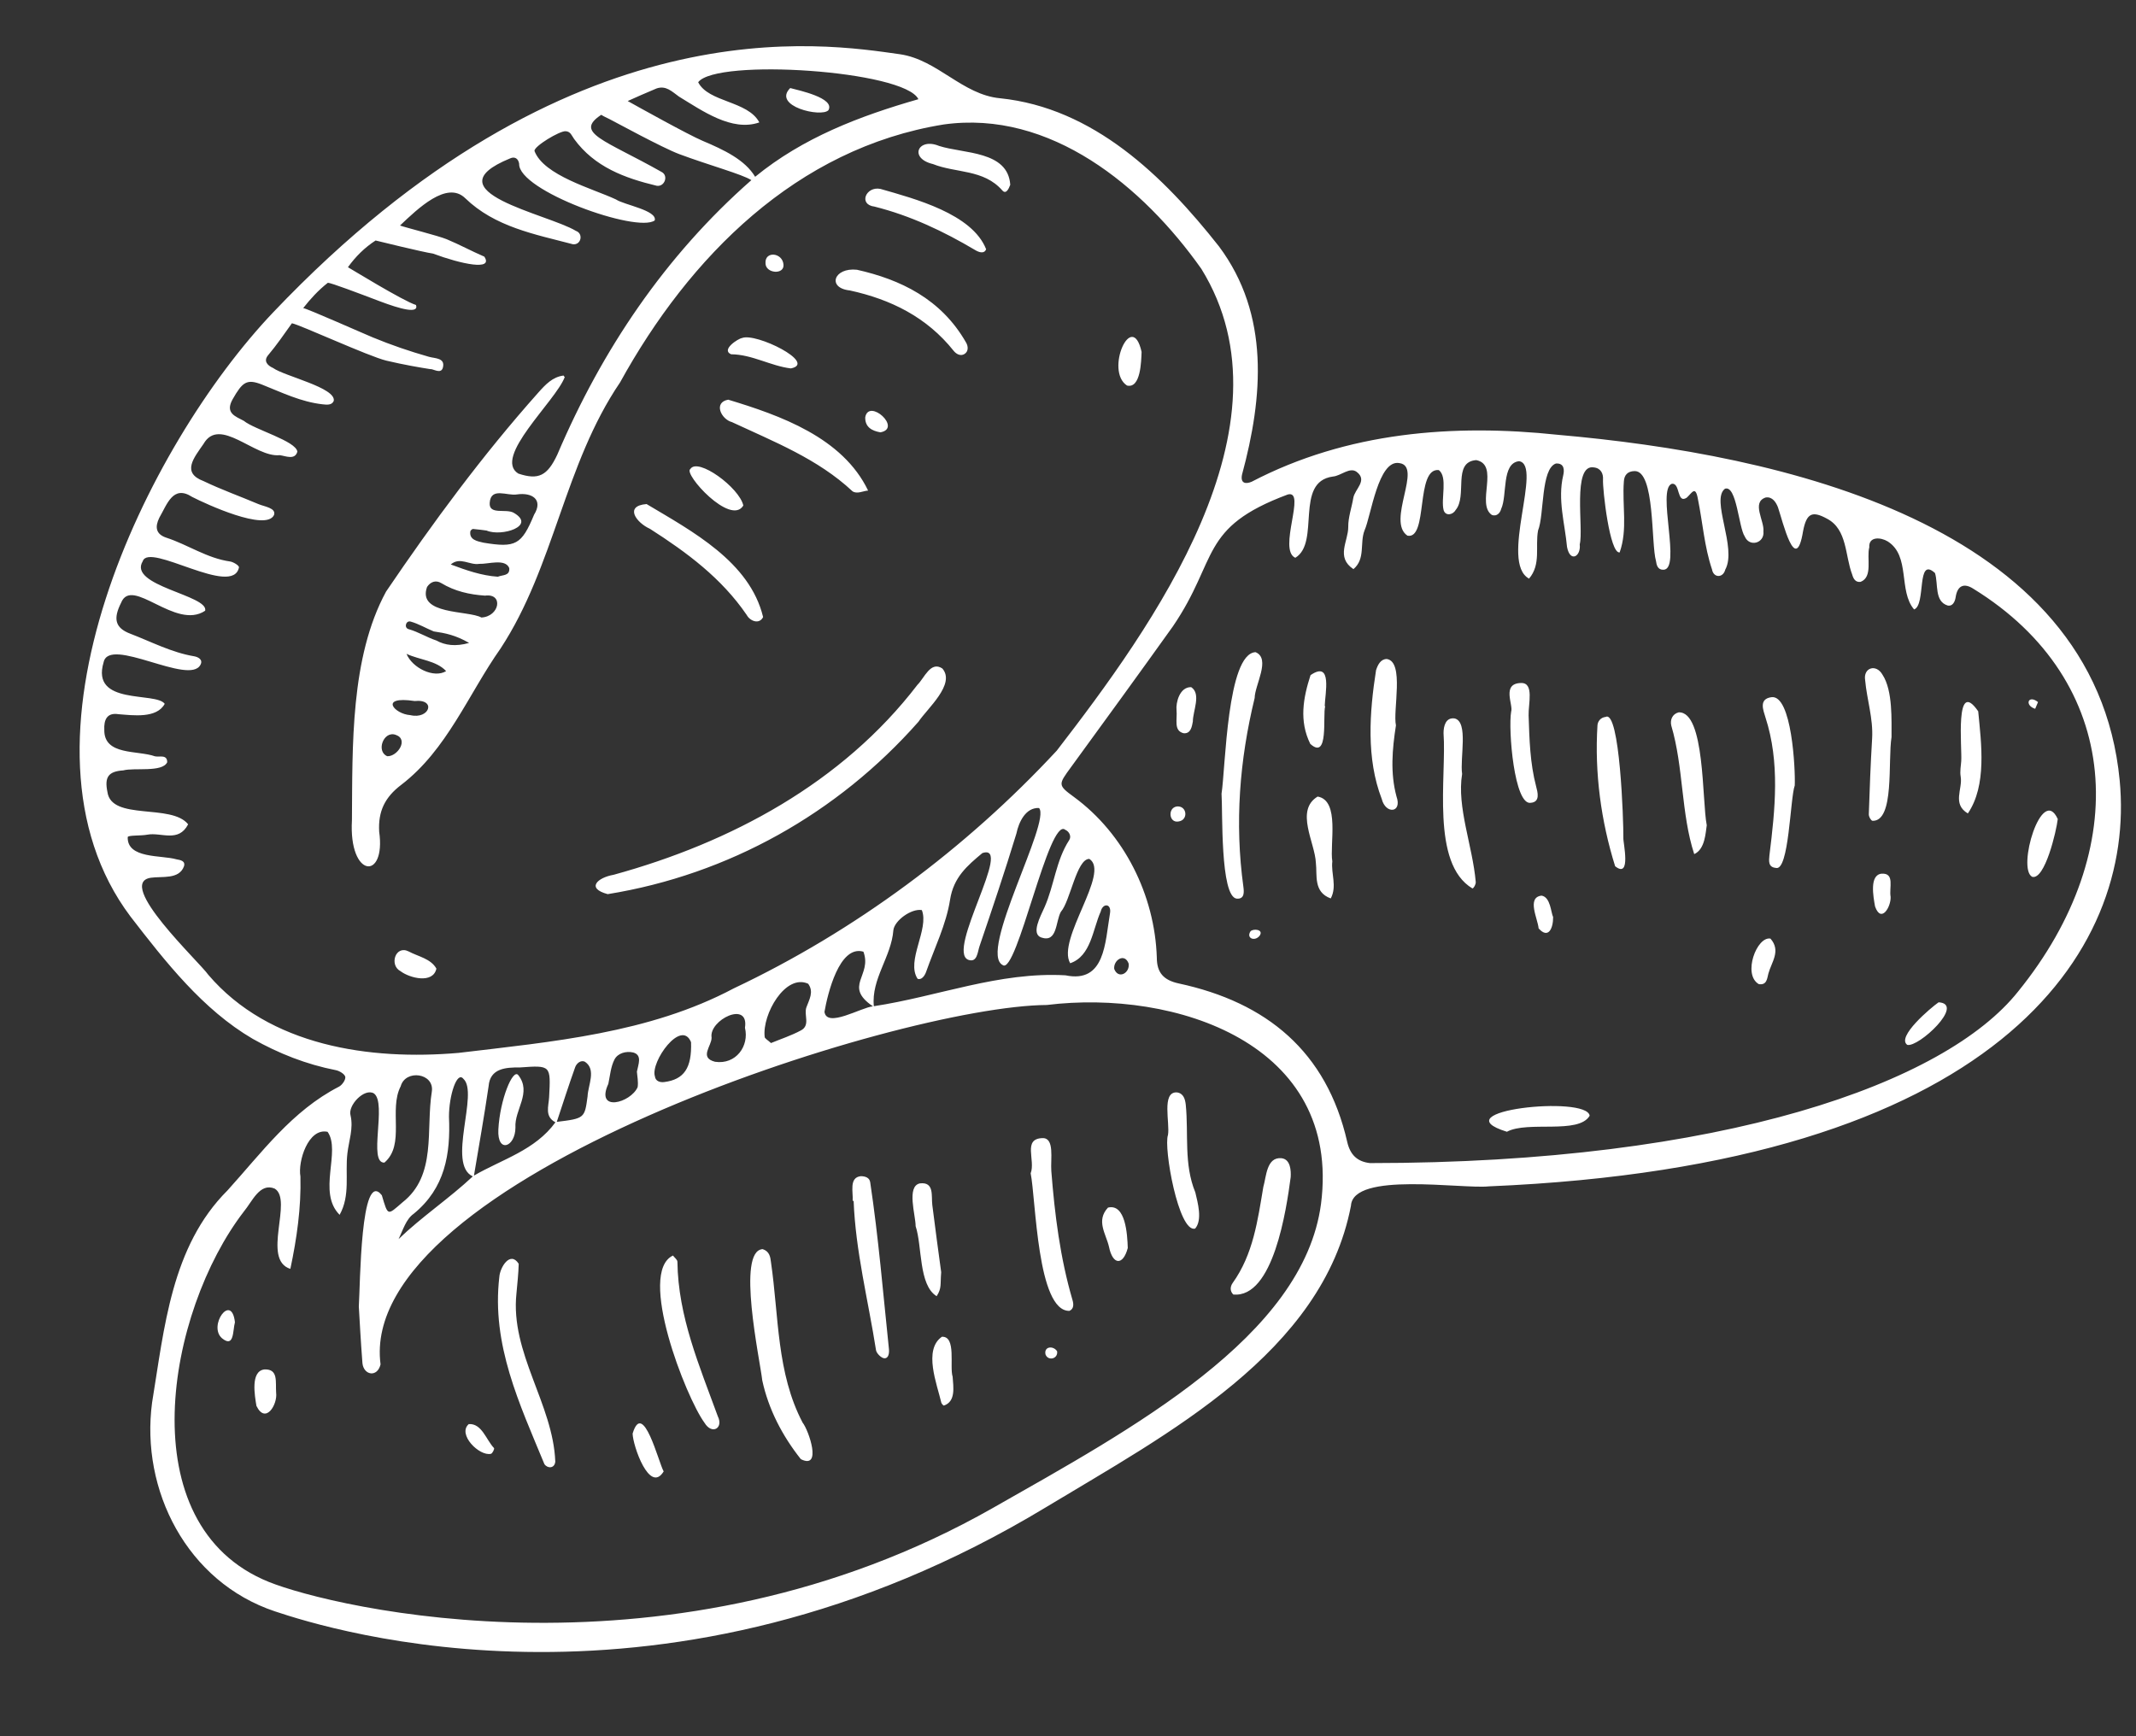 <?xml version="1.0" encoding="UTF-8" standalone="no"?><svg xmlns="http://www.w3.org/2000/svg" xmlns:xlink="http://www.w3.org/1999/xlink" fill="#ffffff" height="477.6" preserveAspectRatio="xMidYMid meet" version="1" viewBox="-21.9 -12.7 587.5 477.6" width="587.5" zoomAndPan="magnify"><rect x="-21.9" y="-12.7" width="587.5" height="477.6" fill="#333333" stroke="none"/><g id="change1_1"><path d="M146.9,227.92c32.23-8.85,62.88-25.27,83.55-52.26c1.9-1.86,3.6-6.63,6.84-4.48c3.72,4.3-4.15,11-6.57,14.65 c-22.25,25.21-52.25,42.05-85.47,47.42C139.22,231.64,142.44,228.7,146.9,227.92z M179.42,103.41 c11.58,5.41,23.58,10.08,33.14,19.01c1.25,0.88,2.93-0.09,4.31-0.18c-7.03-14.64-24.25-20.69-38.47-25 C174.23,97.98,176.45,102.64,179.42,103.41z M156.88,132.77c10.13,6.48,19.71,13.58,26.61,23.7c0.89,1.67,3.46,2.69,4.5,0.56 c-3.68-15.24-19.55-23.61-32.05-31.08C149.71,126.44,153.1,131.08,156.88,132.77z M211.83,67.19c11.3,2.46,21.18,7.35,28.56,16.6 c0.71,0.89,1.89,1.56,2.98,0.89c1.14-0.71,1.05-2.11,0.46-3.13c-6.89-12.08-18.14-17.38-30.03-20.05 C207.43,60.81,205.51,66.53,211.83,67.19z M218.63,44.13c9.91,2.49,19.01,6.8,27.75,11.99c1.01,0.6,2.46,1.07,2.95-0.27 c-3.85-9.77-19.69-13.89-29.05-16.58C216.29,38.43,214.1,43.58,218.63,44.13z M234.71,32.43c6.3,2.52,13.95,1.38,19.07,7.25 c1.03,1.18,1.78-0.45,2.19-1.56c-0.65-9.39-12.82-8.5-19.58-10.68C230.6,25.04,227.99,30.84,234.71,32.43z M387.63,313.63 c-7.34,0.8-37.37-4.15-37.95,5.31c-7.77,40.52-50.55,62.81-83.9,82.96C161.56,464.9,68.74,435.54,53.73,430.54 c-24.24-8.08-37.01-33.39-33.8-57.43c3.38-20.5,5.25-42.91,20.75-58.37c9.37-10.35,17.74-21.9,30.65-28.53 c0.87-0.45,1.87-1.88,1.74-2.69c-0.12-0.75-1.59-1.66-2.59-1.85c-8.12-1.59-15.7-4.58-22.87-8.62 c-13.72-8.02-24.01-21.2-33.64-33.67c-35.83-47.72,4.56-129.69,39.29-166.19C134.98-12.7,204.99-0.65,225.7,2.23 c10.29,1.53,17.1,11.13,27.48,12.1c25.66,2.64,44.92,21.37,60.19,40.74c14.03,18.78,12.12,41.46,6.35,62.76 c-0.49,2.34,0.86,2.73,2.63,1.99c26.27-13.71,55.45-15.98,84.32-12.91c60.86,5.34,147.63,24.14,154.44,95.03 C565.63,249.13,527.33,307.78,387.63,313.63z M150.75,15.09c2.7,1.51,16.59,9.25,20.63,10.96c5.85,2.47,11.62,5.2,14.42,9.88l0,0 c0,0,0,0,0,0c13.17-10.77,28.71-16.7,44.9-21.34c-3.76-7.92-55.62-11.32-60.57-4.67c2.84,5.58,13.67,5.08,16.82,11.05 c-7.55,2.65-15.77-3.26-22.1-7.1c-1.95-1.4-3.59-3.14-6.19-2.23C155.6,12.93,152.98,14.07,150.75,15.09z M104.19,276.92 c25.75-3.08,52.45-5.39,75.71-17.74c33.35-15.76,63.81-38.42,88.85-65.39c26.16-33.91,66.46-89.37,39.77-132.55 C292.51,38.6,267,17.43,237.65,21.54c-40.44,6.52-69.96,36.4-89.01,70.96c-15.35,22.58-18.06,50.63-32.85,73.16 c-8.9,12.62-14.71,27.87-27.34,37.53c-4.51,3.42-6.37,7.29-6.06,12.86c1.93,13.56-8.41,12.83-7.49-3.14 c0.16-20.33-0.47-44.75,9.39-62.89c12.91-19.03,26.55-37.54,41.88-54.74c1.96-2.2,3.9-4.29,6.93-4.68l0.01,0.01 c0.08,0.16,0.2,0.3,0.32,0.42c-2.53,6.66-19.86,22.11-12.78,26.53c5.59,1.88,8.02,0.56,10.72-5.17 c12.28-28.85,29.68-54.72,53.39-75.54c-2.44-1.6-11.77-4.14-19.81-7.15c-4.76-1.78-17.8-8.94-19.27-9.67 c-0.75-0.37-1.52-0.71-2.21-1.15c-7.56,5,0.94,6.87,16.6,15.72c1.97,1.01,0.83,4.13-1.33,3.8c-8.8-2.11-17.11-5.16-22.73-12.87 c-0.67-0.92-0.95-2.07-2.35-2.14c-1.66-0.09-8.63,4.1-8.56,5.42c2.56,6.79,16.03,10.35,22.44,13.36c2.18,1.48,11.4,2.99,10.64,5.76 c-4.84,3.55-37.61-8.18-37.29-15.59c-0.24-1.46-1.23-2.05-2.49-1.47c-22.27,9.11,10.37,15.25,18.11,19.94 c2.14,0.75,1.41,4.01-0.89,3.66c-10.5-2.76-21.42-4.75-29.59-12.68c-5.02-4.85-13.02,2.91-17.91,7.54 c1.28,0.49,10.57,2.83,12.84,3.77c3.49,1.45,6.88,3.3,10.35,4.79c2.6,3.94-6.27,2.08-14.15-0.85c-0.01,0-0.03,0-0.04,0 c-2.51-0.35-15.55-3.54-15.71-3.59c-2.98,1.92-5.49,4.4-7.61,7.35c0.25,0.1,15.25,9.34,18.72,10.39c0.87,2.54-4.38,1.09-9.95-1.02 c-5.57-2.11-13.51-5.14-14.31-5.08c-2.58,2.02-4.76,4.4-6.76,6.95c1.34,0.24,16.57,7.01,19.07,8.04c5.05,2.09,10.22,3.86,15.5,5.36 c1.69,0.48,4.53,0.27,3.85,2.96c-0.5,1.95-2.71,0.29-3.49,0.43c-2.72-0.42-7.24-1.19-12.06-2.33c-4.82-1.15-23.91-9.94-25.98-10.28 c-2.13,2.98-4.2,6.01-6.54,8.78c-1.36,1.61-0.16,2.85,1.36,3.52c3.13,2.26,17.37,5.42,16.69,9.05c-0.51,1.23-1.9,1.07-3.07,0.94 c-5.91-0.65-11.18-3.24-16.61-5.4c-4.24-1.69-5.42-0.74-8.11,3.97c-2.21,3.87,0.77,4.75,3.04,5.97c2.95,2.42,14.38,5.55,14.74,8.49 c-0.68,2.39-3.21,1.18-4.85,0.96c-6.86,0.73-16.54-10.84-20.98-3.07c-2.59,3.76-6.12,7.9,0.02,10.2c4.91,2.36,10.06,4.19,15.08,6.32 c1.7,0.72,4.94,1.07,4.31,3.01c-2.19,4.62-18.77-3.05-22.53-4.98c-5.26-3.41-6.88,2.05-9.02,5.73c-1.21,2.47-1.05,4.51,1.96,5.5 c5.92,1.93,11.16,5.64,17.48,6.53c0.93,0.13,2.51,1.11,2.47,1.61c-1.66,8.41-24.73-6.99-26.46-1.69 c-4.19,6.8,18.18,9.35,17.16,13.63c-8.17,5.48-20.16-9.64-23.13-2.17c-2.19,4.36-1.68,6.88,2.51,8.48 c5.8,2.22,11.36,5.17,17.59,6.22c1.04,0.18,2.52,0.88,1.74,2.33c-3,5.87-25.13-7.95-26.64-0.68c-3.59,12,14.35,8.02,16.81,11.43 c-2.21,4.08-8.67,3.16-12.73,2.85c-3.17-0.51-4.03,1.59-3.89,4.28c-0.13,7.16,9.14,5.58,13.95,7.31c1.24,0.27,3.37-0.59,3.35,1.63 c-1.35,2.86-9.06,1.42-12.09,2.24c-4.11,0.27-5.19,1.85-4.35,5.93c1.09,7.99,17.61,3.11,22.2,8.9c-2.67,5.14-7.43,2.13-11.22,2.85 c-1.86,0.35-5.28,0.1-5.4,0.67c-0.18,6.02,9.33,4.91,13.41,6.11c1.08,0.19,2.54,0.43,2.06,1.94c-1.35,3.66-6.01,2.68-9.12,3.13 c-9.84,1.5,13.39,23.18,15.83,26.71C52.19,275.08,79.88,279.02,104.19,276.92z M90.94,184.01c5.33,1.26,7.25-4.51,1.21-3.88 C82.16,178.64,86.59,183.73,90.94,184.01z M86.96,189.44c-3.36-1.25-5.5,4.56-2.35,5.87C87.39,195.46,90.6,190.69,86.96,189.44z M100.81,171.9c-2.73-2.92-7.35-3.08-10.9-4.75C91.49,171.05,97.47,173.96,100.81,171.9z M107.13,164.15 c-3.69-2.12-6.43-2.69-9.74-3.17c-2.12-0.87-4.16-2.09-6.33-2.7c-1.34-0.38-1.91,1.71-0.57,2.08c2.67,0.75,5.05,2.27,7.65,3.13 C100.52,164.8,103.36,165.21,107.13,164.15z M110.51,157.16c5.03-0.28,6.13-6.72,1-6.02c-4.27-0.29-8.31-1.19-12.03-3.44 c-1.53-0.93-2.98-0.35-3.92,1.05C92.8,156.5,106.9,155.15,110.51,157.16z M115.03,145.94c1.32-0.56,3.34-0.17,3.14-2.38 c-1.1-2.71-5.86-1.04-8.24-1.16c-2.63,0.45-5.29-2.05-7.85,0.17C106.31,144.15,110.5,145.63,115.03,145.94z M124.99,128.9 c2.62-4.25-0.63-6.19-4.7-5.6c-2.67,0.48-7.2-2.13-7.5,2.33c-0.23,3.38,4.37,1.53,6.55,2.69c6.45,3.66-3.33,6.69-7.4,4.92 c-0.73-0.09-2.23-0.32-3.73-0.44c-0.25-0.02-0.76,0.46-0.75,0.7c-0.32,2.29,1.91,2.67,3.6,3.07 C119.96,138.05,121.56,137.14,124.99,128.9z M265.4,236.83c2.67-6.02,3.12-12.82,6.79-18.46c0.63-0.97,0.06-2.31-1.08-2.81 c-4.47-3.86-13.33,40.01-17.2,37.21c-6.84-3.42,13.4-39.57,9.97-43.21c-3.65-0.19-5.57,3.84-6.22,7.02 c-3.17,10.4-6.64,20.71-10.15,31.01c-0.53,1.55-0.62,4.59-3.07,3.73c-6.24-2.36,12.58-32.33,3.85-29.36 c-4.12,3.45-7.91,6.62-8.88,12.84c-1.06,6.8-4.28,13.27-6.6,19.87c-0.38,1.09-1.32,2.31-2.34,1.85c-3.22-4.93,3.26-13.62,1.18-18.88 c-2.87-0.5-7.52,2.87-7.83,5.52c-0.55,7.36-6.12,13.36-5.37,20.92c17.66-2.69,34.45-9.52,52.7-8.5 c10.95,2.28,10.88-9.05,12.24-16.97c0.53-2.86-2-2.97-2.54-0.57c-2.2,4.88-2.65,12.27-8.4,14.22c-3.8-6.57,11.15-24.99,5.27-28.7 c-3.51-0.03-5.23,11.63-7.83,14.55c-1.47,2.63-0.93,8.56-5.36,7.08C261.6,244.21,264.26,239.4,265.4,236.83z M215.58,249.08 c-6.65-1.95-9.87,11.73-10.71,16.54c0.61,4.54,10.08-1.2,13.32-1.51C209.95,258.48,218.07,255.74,215.58,249.08z M199.9,264.38 c0.77-2.12,2.11-4.25,0.49-6.48c-6.26-2.87-12.69,8.43-11.97,14.59c-0.03,0.44,0.93,0.95,1.74,1.72c2.66-1.1,5.59-2.05,8.26-3.49 C201.04,269.31,199.15,266.45,199.9,264.38z M173.82,272.71c0.06,2.27-3.5,5.5,0.94,6.65c5.79,0.86,9.46-4.37,8.24-9.35 C184.19,262.37,173.01,267.89,173.82,272.71z M168.17,273.97c-2.67-6.55-11.23,5.45-9.94,9.4c0.15,1.28,1.34,1.73,2.56,1.57 C166.26,284.25,168.41,281.05,168.17,273.97z M153.28,282.07c0.37-1.96,1.54-4.53-1-5.26c-1.97-0.46-4.25,0.17-5.16,1.91 c-1.04,1.99-1.22,4.44-1.7,6.71c-3.65,7.93,6.15,5.25,8.06,0.91C153.71,284.86,153.36,283.28,153.28,282.07z M139.02,279.38 c-1.16-0.61-2.35,0.43-2.72,1.47c-1.78,4.98-3.39,10.02-5.06,15.04c7.66-0.93,7.67-1.02,8.47-7.01 C139.83,285.81,142.17,281.53,139.02,279.38z M129.13,289.15c0.47-8.84,0.52-8.84-8.01-8.23c-3.91-0.04-8.24,0.23-8.63,5.15 c-1.2,8.23-2.66,16.41-4.03,24.6c7.73-4.49,16.8-6.94,22.41-14.66C127.85,294.43,129,291.58,129.13,289.15z M91.89,321.17 c-2.13,1.48-2.94,4.47-4.17,6.97c6.26-6.05,14.02-11.24,20.42-17.25c-7.22-3.34,1.75-22.99-2.59-26.84 c-1.76-2.24-3.97,4.57-3.96,10.45C102.04,304.72,100.54,314.1,91.89,321.17z M266.03,263.74c-41.01,0.25-189.96,47.98-183.26,98.86 c-0.88,3.66-4.61,3.01-4.98-0.3c-0.49-6.21-0.8-12.43-1-15.64c0.39-5.81,0.46-38.07,6.33-30.58c1.73,5.79,1.5,5.57,5.66,1.97 c9.51-7.43,6.4-19.96,8.09-30.48c0.78-5.1-7.24-6.24-8.56-1.47c-3.35,6.45,1.32,16.04-4.48,21c-4.58,0.21,0.75-16.36-2.87-19.02 c-2.6-1.61-7.28,3.29-6.44,6.06c0.82,3.56-0.47,6.95-0.87,10.4c-0.67,5.65,0.86,11.57-2.14,16.92c-6.21-6.19,0.45-17.5-3.31-22.83 c-5.32-1.16-8.22,8.14-7.47,12.29c0.22,8.58-1,17.06-2.77,25.41c-8.03-2.56,0.84-18.97-4.31-22.08c-4.08-1.7-6.14,3.49-8.48,6.31 c-21.13,27.43-31.89,86.22,6.85,101.87c17.45,7.05,111.1,29.74,199.19-20.35c38.03-21.63,85.38-47.08,90.23-83.63 C347.12,274.25,301.21,259.41,266.03,263.74z M284.56,253.82c1.12,2.94,4.36,1.16,3.97-1.48 C287.42,249.33,284.3,251.39,284.56,253.82z M520.87,149.25c-2.56-1.65-4.4-0.92-4.88,2.35c-0.17,1.19-0.82,2.5-2.12,2.28 c-3.79-1.1-2.61-5.99-3.56-8.96c-5.19-4.72-2.39,8.77-5.74,10.02c-4.38-5.08-0.95-14.72-7.27-18.72c-1.9-1.16-5.27-1.41-5.06,1.63 c-0.78,2.94,1.06,8.14-2.38,9.5c-1.41,0.2-2-0.86-2.31-1.98c-2.01-5.21-1.32-12.43-6.91-15.38c-4.1-2.25-5.66-1.55-6.61,3.41 c-2.03,12.45-5.6-2.74-6.9-6.54c-0.51-1.33-1.52-3.01-3.37-2.72c-4.02,1.3-0.31,6.48-0.64,9.33c0.37,3.22-3.85,4.46-5.15,1.36 c-1.65-2.45-2.22-14.18-5.42-13.1c-4,3.01,3.38,16.25,0.08,22.25c-0.6,2.37-3.23,2.31-3.64-0.03c-2.12-6.26-2.57-12.94-3.89-19.4 c-0.68-3.86-1.66-1.6-3.1-0.33c-2.76,1.73-1.7-4.22-4.08-3.84c-4.22,1.51,2.78,23.72-2.35,23.64c-1.52,0.02-1.85-1.3-2-2.43 c-1.39-4.74-0.22-24.89-5.91-24.71c-1.88,0.04-2.83,1.09-2.92,2.86c-0.51,6.5,1.09,13.19-1.16,19.51 c-2.72,0.44-4.71-17.31-4.58-20.04c0.11-1.56-0.54-3.12-2.5-3.34c-6.07-1.04-2.77,16.93-3.9,21.15c0.39,3.37-2.65,5.11-3.49,0.75 c-0.61-6.55-2.63-13.03-1.05-19.73c0.32-1.35,0.38-3.38-2-3.25c-4.19,1.44-3.19,14.12-4.92,18.42c-0.83,4.42,0.88,9.32-2.48,13.25 c-8.23-4.49,3.89-31.38-2.76-32.3c-4.87,0.53-3.18,9.48-4.91,13.13c-0.23,0.98-1.15,2.2-2.58,1.64c-4.36-3.03,2.25-13.79-4.28-15.07 c-6.64,0.5-2.34,9.86-5.68,13.75c-0.76,1.34-2.77,1.7-3.28,0.02c-0.82-3.07,1.2-9.17-1.35-11.03c-6.45-0.65-2.85,19.2-8.61,18.04 c-5.85-3.96,4.3-19.09-2.22-19.96c-5.81-1.06-7.78,14.49-9.57,18.5c-1.38,3.5,0.32,7.83-3.06,10.67c-4.94-3.28-1.39-7.72-1.43-11.6 c-0.03-2.65,0.95-5.31,1.39-7.98c0.39-2.42,4.02-4.8,0.96-7.15c-1.92-1.47-4.33,1.07-6.57,1.26c-10.7,1.44-3.35,18.16-10.34,22.35 c-4.9-2.18,3.14-18.81-2.07-17.41c-24.45,9.11-18.96,17.71-31.58,36.25c-9.28,12.99-18.68,25.9-28.08,38.8 c-3.44,4.72-3.65,4.87,0.82,8.13c13.88,10.16,22.27,27.08,22.82,44.2c0,4.14,1.86,6.22,6.05,7.12 c24.16,5.19,40.66,18.73,46.32,43.58c0.82,3.61,2.82,5.44,6.25,5.83c97.23,0,158.32-22.07,178.27-47.19 C564.85,220.99,561.88,174.53,520.87,149.25z M182.55,126.35c-1.09-4.93-12.55-13.33-14.58-10.03 C165.95,117.57,179.09,132.12,182.55,126.35z M288.08,93.35c3.8,0.9,3.91-6.75,4.01-9.26C289.45,72.24,281.9,89.33,288.08,93.35z M179.18,84.75c5.83,0.05,10.84,3.21,16.45,3.89c7.37-1.48-9.7-9.94-13.46-8.35C181.19,80.4,176.31,83.51,179.18,84.75z M98.13,253.74c-1.53-2.76-5.01-3.32-7.63-4.73c-3.66-1.83-5.4,3.79-2.24,5.43C90.79,256.36,97.21,257.99,98.13,253.74z M205.95,17.62c1.93-3.38-8.31-5.5-10.5-6.1C190.41,16.52,204.03,19.68,205.95,17.62z M216.08,102.08 c-0.07,2.74,1.88,3.75,4.18,4.14C226.33,105.12,217.05,96.75,216.08,102.08z M193.6,60.1c-0.25-3.35-5.18-3.85-4.95-0.38 C188.67,62.55,193.84,62.95,193.6,60.1z M323.43,166.69c-7.85,0.4-8.25,31.89-9.35,38.94c0.34,4.62-0.42,28.34,4.18,28.86 c2.23,0.16,2.01-1.92,1.82-3.33c-2.4-17.5-1.05-34.76,3.11-51.87C323.22,175.75,327.72,168.45,323.43,166.69z M495.88,172.9 c-1.75-3.1-5.34-1.94-4.78,1.48c0.48,5.37,2.25,10.58,1.92,16.07c-0.42,6.93-0.68,13.87-0.91,20.82c-0.02,0.62,0.49,1.62,0.99,1.81 c6.16,0.22,4.2-16.5,5.26-23.05C498.32,185.63,498.77,177.3,495.88,172.9z M465.28,179.08c-3.49,0.51-2.19,3.56-1.6,5.54 c4.03,12.4,2.67,25.25,1.1,37.92c-0.16,1.58-0.37,3.28,1.73,3.49c3.67,1.13,3.96-19.19,5.23-22.67 C471.94,199.02,470.94,178.21,465.28,179.08z M380.25,200.2c-0.64-4.44,1.81-14.35-2.06-15.28c-2.48-0.34-3.05,2.15-3.05,4.03 c0.88,11.92-3.59,35.84,7.94,42.73c0.41-0.07,0.96-1.16,0.92-1.77C383.15,220.03,378.75,209.31,380.25,200.2z M439.8,183.25 c-1.78,0.46-2.38,2.13-2.02,3.63c3.41,11.52,2.66,24.15,6.31,35.36c3.02-1.35,3.12-5.97,3.45-7.94 C446.2,207.67,447.11,182.91,439.8,183.25z M362.05,186.83c-0.89-4.08,2.4-17.57-2.53-18.26c-1.68,0.02-2.46,1.6-2.94,3.07 c-1.81,11.54-2.74,24.28,1.56,35.41c1.06,4.29,5.69,3.9,4.06-0.67C360.46,199.91,361.03,193.37,362.05,186.83z M424.6,217.78 c0.06-4.53-0.96-35.3-4.86-33.28c-1.45,0.15-2.18,1.29-2.26,2.28c-0.82,13.11,0.97,26.36,4.86,38.8 C426.88,229.16,424.48,218.9,424.6,217.78z M393.74,183.04c-0.85,4.88,0.85,26.01,5.44,25.08c2.64-0.24,1.82-2.99,1.43-4.49 c-1.69-6.43-1.85-12.96-2.07-19.54c-0.1-3.16,1.56-8.96-2.02-8.92C390.97,175.24,394.4,181.26,393.74,183.04z M392.57,298.61 c5.75-3.09,19.72,0.8,22.76-4.41C414.59,288.51,373.92,292.86,392.57,298.61z M517.53,196.66c-0.06,1.17-0.41,2.77-0.15,4.26 c0.59,3.39-2.43,7.51,1.97,10.13c5.26-7.71,3.71-19.16,2.85-28.09C515.67,173.49,517.81,193.18,517.53,196.66z M344.55,224.24 c-0.77-4.72,2.17-16.77-4.04-17.83c-6.28,3.82-0.71,12.67-0.48,18.26c0.4,3.33-0.74,8.02,4.09,9.76 C345.9,231.08,344.16,227.6,344.55,224.24z M342.59,181.55c-0.04,0-0.09-0.01-0.13-0.01c0.07-3.35,2.21-12.71-3.9-8.53 c-2.03,6.26-3.18,12.62-0.07,18.91C343.64,196.57,341.86,184.15,342.59,181.55z M537.06,228.49c3.47,0.91,6.65-12.57,7.02-15.9 C539.7,202.95,532.77,226.34,537.06,228.49z M511.31,263c-2.16,1.5-11.69,9.55-8.62,11.71C505.76,275.49,518.73,263.45,511.31,263z M461.84,258c2.26,0.37,2.3-1.61,2.64-2.87c0.84-3.16,3.55-6.27,0.58-9.65C461.3,244.79,457.33,255.34,461.84,258z M305.73,176.31 c-3.23-0.07-4.25,4.36-4.03,6.33c0.26,2.55-0.89,5.66,1.97,6.36c1.98,0.14,2.26-1.86,2.52-3.23 C306.18,182.9,308.56,178.18,305.73,176.31z M495.63,227.62c-3.4,0.35-2.29,6.29-1.8,9.02c1.67,4.72,4.4,0.14,4.28-2.64 C497.64,231.51,499.34,227.4,495.63,227.62z M401.29,242.66c2.65,3.02,4.02,0.04,3.99-3.11c-0.61-1.24-0.7-5.5-3.19-5.89 C397.94,234.15,401.08,240.07,401.29,242.66z M301.82,209.13c-2.61,0.32-2.25,4.65,0.45,4.13C305,212.88,304.62,208.9,301.82,209.13 z M322.05,243.47c-1.27,1.96,1.2,2.87,2.5,1.23C325.78,242.94,322.82,242.66,322.05,243.47z M537.87,182.27 c0.26-0.61,0.52-1.23,0.78-1.85C535.97,178.26,534.83,181.32,537.87,182.27z M190.16,334.53c-0.17-1.56-0.45-3.03-2.28-3.63 c-7.3,0.39-0.76,30.4-0.12,36.11c1.71,7.92,5.5,15.22,10.61,21.66c5.94,2.98,2.15-7.98,0.49-10.05 C191.69,364.98,192.33,349.41,190.16,334.53z M120.15,343.07c0.24-2.71,0.55-5.42,0.62-8.14c-2.35-3.67-5.15,1-5.33,3.6 c-2.2,18.67,5.58,34.98,12.39,51.49c0.82,1.24,2.8,1.29,3-0.66C130.23,373.49,118.4,359.46,120.15,343.07z M217.45,312.52 c-0.19-1.31-1.36-1.67-2.58-1.69c-3.34,0.34-2.05,4.5-2.25,6.78c0.09,0,0.18,0,0.27,0c0.52,13.85,4.02,27.43,6.16,41.1 c0.16,0.89,1.47,2.18,2.29,2.21c1.2,0.05,1.36-1.48,1.26-2.53C221,343.08,219.73,327.74,217.45,312.52z M267.26,309.4 c-0.25-3.25,0.97-9.14-2.42-9.04c-5.54,0.16-1.87,6.1-3.26,9.68c1.44,7.09,1.77,38.01,10.66,37.84c1.28-0.56,1.17-1.89,0.84-3 C269.69,333.29,268.2,321.4,267.26,309.4z M325.57,313.8c-1.55,9.21-2.77,18.51-8.43,26.41c-0.71,1-0.78,2.24,0.17,3.17 c11.02,1.07,14.62-23.42,15.79-32.3c0.1-1.69,0-4.89-2.51-5.19C326.44,305.48,326.41,310.95,325.57,313.8z M164.42,334.37 c-0.01-0.58-0.8-1.14-1.22-1.71c-9.9,4.67,3.53,39,8.68,46.02c2.06,3.38,5.27,1.46,3.65-1.8 C170.5,363.06,164.61,349.47,164.42,334.37z M304.24,291.17c-0.17-1.49-0.59-3.16-2.48-3.39c-4.24-0.16-1.83,8.44-2.41,11.72 c-1.26,3.4,2.91,27,7.47,25.75c2.07-2.4,0.7-7.18,0.05-9.96C303.66,307.48,305.05,299.28,304.24,291.17z M235.72,343.84 c1.45-2.25,0.96-3.19,1.25-6.6c-0.71-5.15-1.73-12.82-2.44-18.46c-0.32-2.53,0.61-6.43-3.41-5.97c-3.77,0.78-1.16,8.79-1.18,11.77 C231.79,330.11,230.72,340.77,235.72,343.84z M237.17,355c-5.18,3.59-1.34,13.04-0.16,18.15c0.1,0.32,0.61,0.83,0.7,0.78 c3.34-1.12,2.59-5.19,2.41-7.93C239.21,363.23,241.21,354.81,237.17,355z M282.85,319.47c-3.36,3.62-0.56,7.19,0.27,10.77 c1.02,5.06,3.87,5.27,5.17,0.34C288.17,326.82,287.7,318.31,282.85,319.47z M50.81,363.99c-3.88,0.48-2.63,7.23-2.18,10.02 c2.52,5.2,5.86-0.41,5.42-3.63C53.84,367.41,54.72,363.82,50.81,363.99z M152.1,381.63c0.04,3.24,4.67,16.75,8.54,10.41 C159.28,389.73,154.96,372.09,152.1,381.63z M107.04,379.02c-3.23,2.79,2.91,8.92,6.09,8.18c0.41-0.09,1.02-1.34,0.85-1.58 C111.81,383.36,110.64,378.8,107.04,379.02z M39.17,355.42c3.39,2.75,2.92-2.12,3.55-4.41C41.79,342.78,35.24,352.03,39.17,355.42z M265.66,359.85c0.68,1.89,3.48,1.28,3.2-0.85C267.83,357.38,265.19,357.62,265.66,359.85z M120.65,283.03 c-1.5-1.9-5.06,6.78-5.48,14.97c-0.33,6.68,4.69,4.83,4.7-0.55C119.55,292.58,124.45,287.86,120.65,283.03z"/></g></svg>